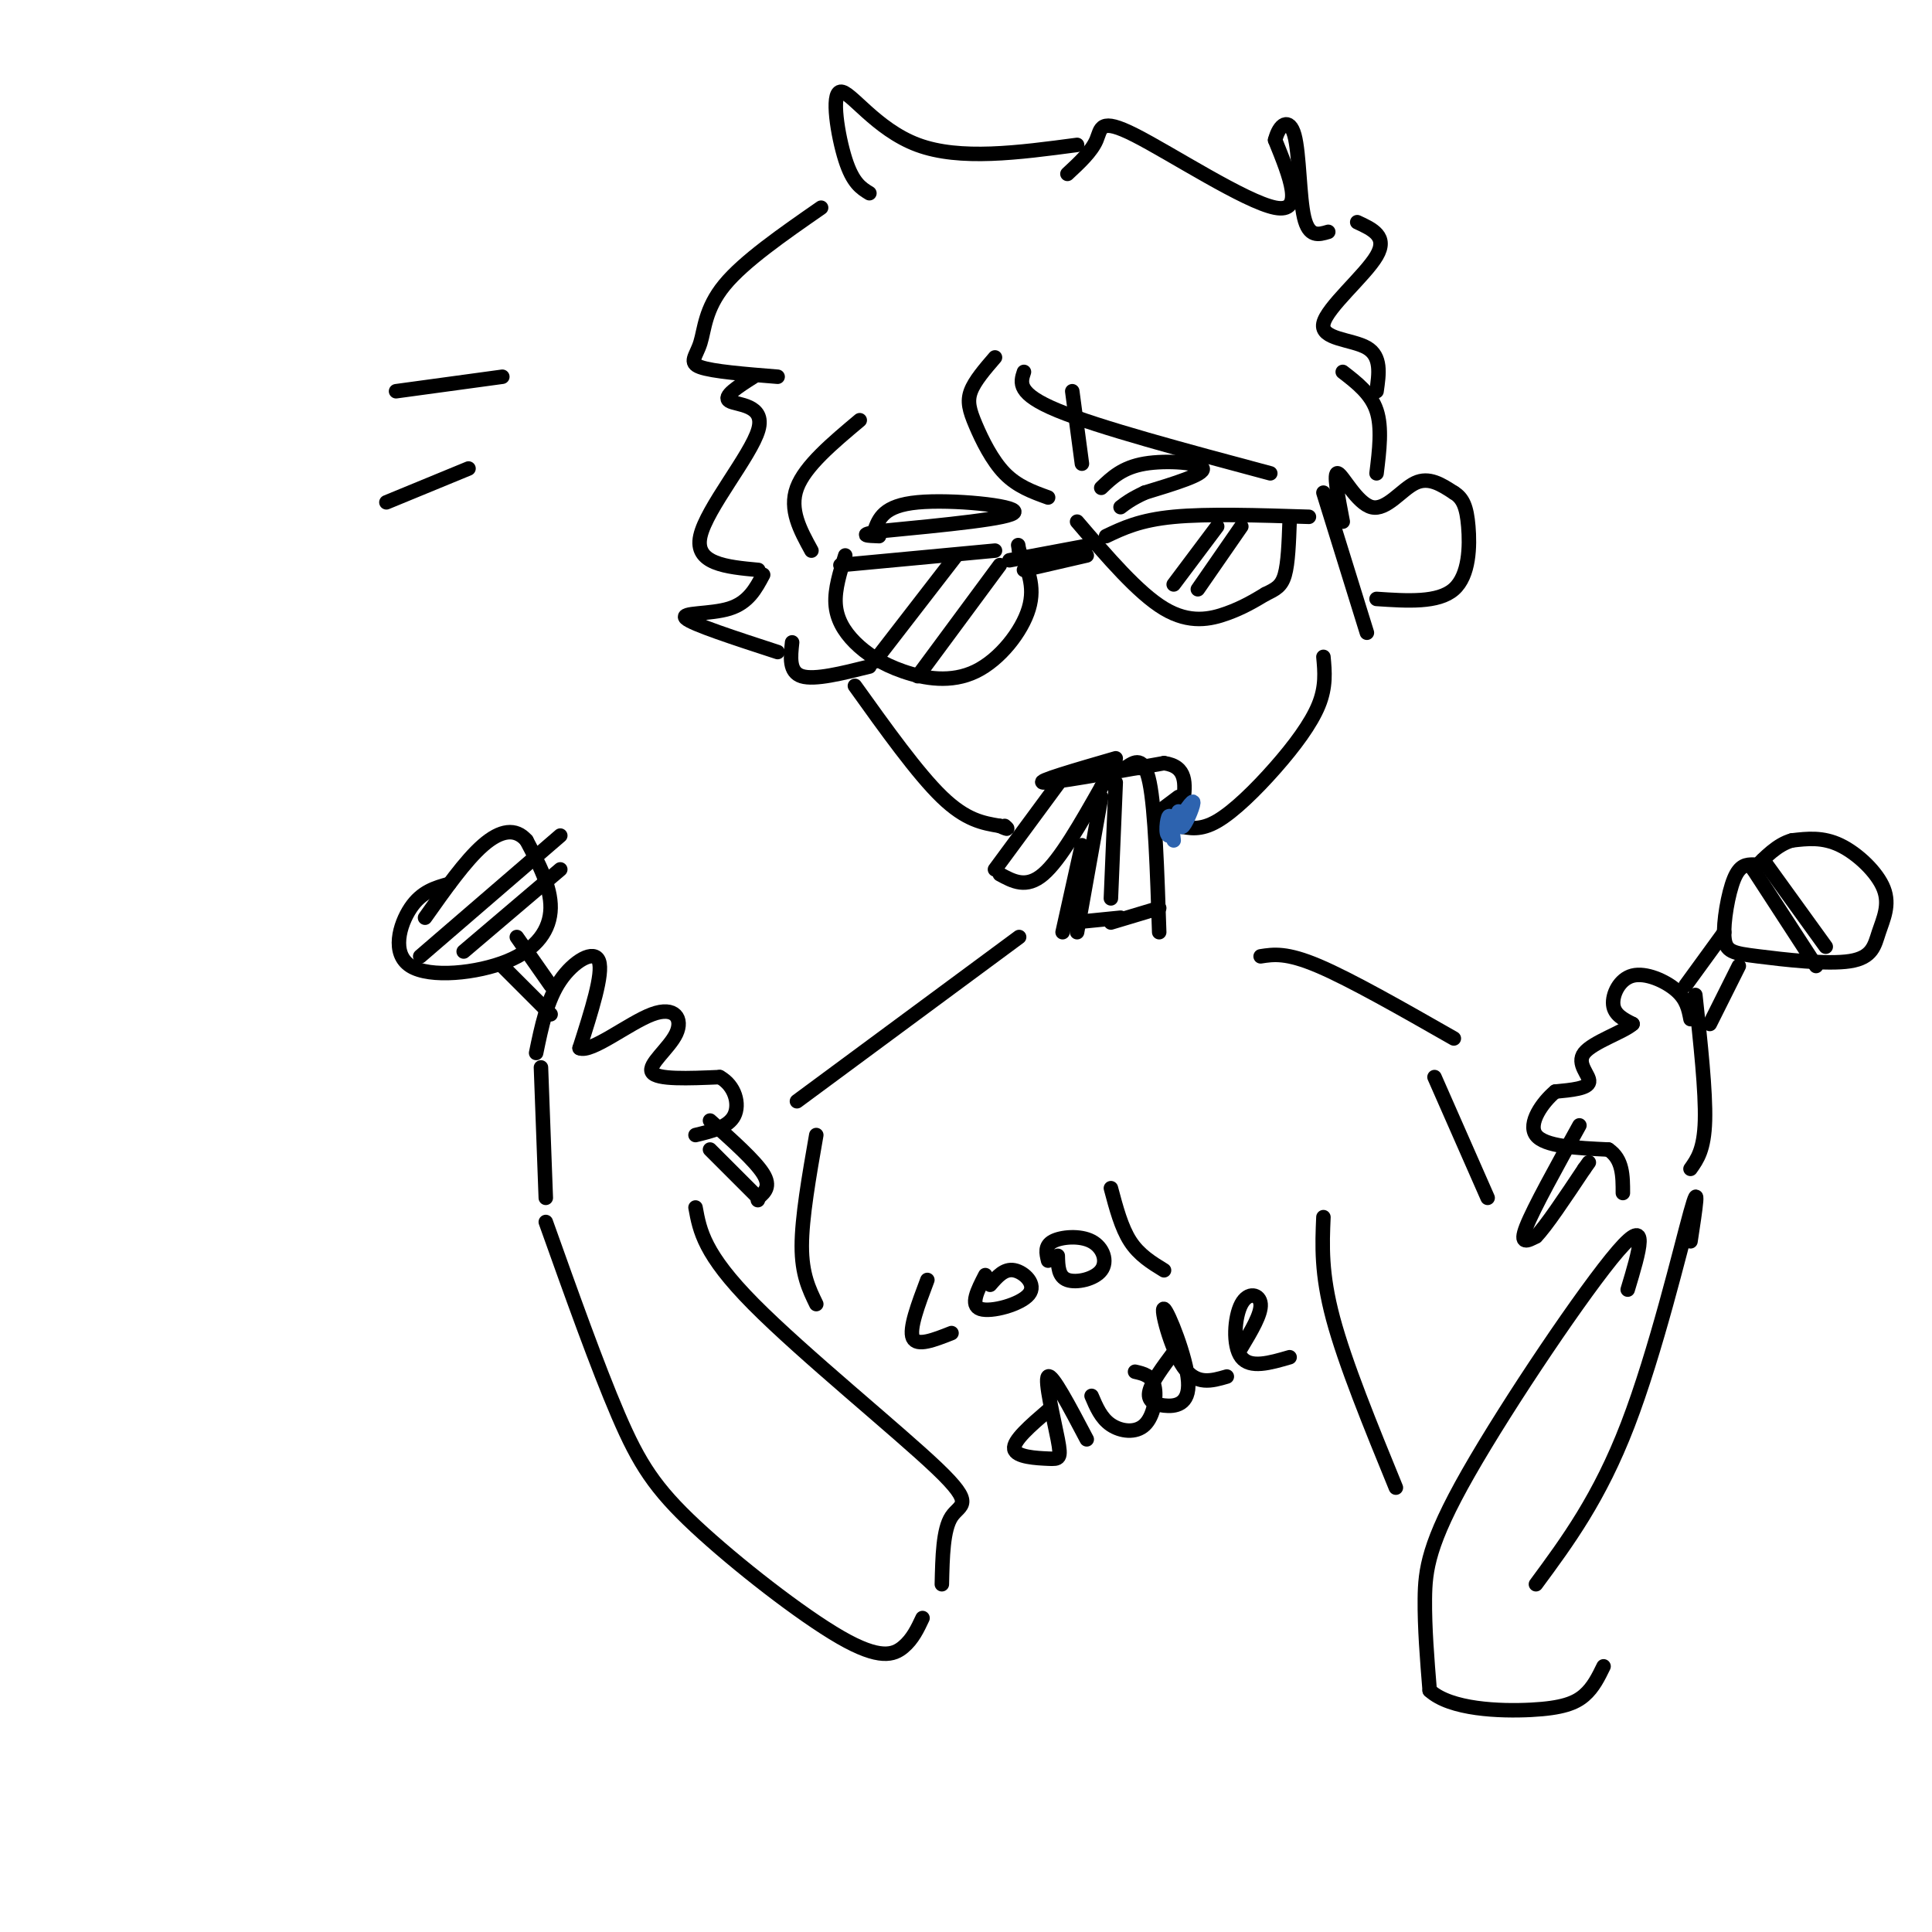 <svg viewBox='0 0 400 400' version='1.1' xmlns='http://www.w3.org/2000/svg' xmlns:xlink='http://www.w3.org/1999/xlink'><g fill='none' stroke='rgb(0,0,0)' stroke-width='3' stroke-linecap='round' stroke-linejoin='round'><path d='M111,218c1.133,-5.489 2.267,-10.978 5,-15c2.733,-4.022 7.067,-6.578 8,-4c0.933,2.578 -1.533,10.289 -4,18'/><path d='M120,217c2.351,1.081 10.228,-5.215 15,-7c4.772,-1.785 6.439,0.943 5,4c-1.439,3.057 -5.982,6.445 -5,8c0.982,1.555 7.491,1.278 14,1'/><path d='M149,223c3.200,1.756 4.200,5.644 3,8c-1.200,2.356 -4.600,3.178 -8,4'/><path d='M104,200c0.000,0.000 10.000,10.000 10,10'/><path d='M107,194c0.000,0.000 7.000,10.000 7,10'/><path d='M147,238c0.000,0.000 10.000,10.000 10,10'/><path d='M147,232c4.667,4.167 9.333,8.333 11,11c1.667,2.667 0.333,3.833 -1,5'/><path d='M157,248c-0.167,0.833 -0.083,0.417 0,0'/><path d='M112,221c0.000,0.000 1.000,27.000 1,27'/><path d='M350,211c-0.393,-2.042 -0.786,-4.083 -3,-6c-2.214,-1.917 -6.250,-3.708 -9,-3c-2.750,0.708 -4.214,3.917 -4,6c0.214,2.083 2.107,3.042 4,4'/><path d='M338,212c-1.786,1.643 -8.250,3.750 -10,6c-1.750,2.250 1.214,4.643 1,6c-0.214,1.357 -3.607,1.679 -7,2'/><path d='M322,226c-2.644,2.178 -5.756,6.622 -4,9c1.756,2.378 8.378,2.689 15,3'/><path d='M333,238c3.000,2.000 3.000,5.500 3,9'/><path d='M351,206c1.083,10.000 2.167,20.000 2,26c-0.167,6.000 -1.583,8.000 -3,10'/><path d='M327,233c-4.750,8.583 -9.500,17.167 -11,21c-1.500,3.833 0.250,2.917 2,2'/><path d='M318,256c2.000,-2.000 6.000,-8.000 10,-14'/><path d='M328,242c1.667,-2.333 0.833,-1.167 0,0'/><path d='M349,204c0.000,0.000 8.000,-11.000 8,-11'/><path d='M354,212c0.000,0.000 6.000,-12.000 6,-12'/><path d='M363,179c-1.395,0.013 -2.790,0.026 -4,3c-1.210,2.974 -2.237,8.909 -2,12c0.237,3.091 1.736,3.339 7,4c5.264,0.661 14.292,1.735 19,1c4.708,-0.735 5.097,-3.280 6,-6c0.903,-2.720 2.320,-5.617 1,-9c-1.320,-3.383 -5.377,-7.252 -9,-9c-3.623,-1.748 -6.811,-1.374 -10,-1'/><path d='M371,174c-3.000,0.833 -5.500,3.417 -8,6'/><path d='M363,180c0.000,0.000 13.000,20.000 13,20'/><path d='M365,178c0.000,0.000 13.000,18.000 13,18'/><path d='M93,183c-2.855,0.789 -5.710,1.579 -8,5c-2.290,3.421 -4.016,9.474 0,12c4.016,2.526 13.774,1.526 20,-1c6.226,-2.526 8.922,-6.579 9,-11c0.078,-4.421 -2.461,-9.211 -5,-14'/><path d='M109,174c-2.244,-2.622 -5.356,-2.178 -9,1c-3.644,3.178 -7.822,9.089 -12,15'/><path d='M87,198c0.000,0.000 29.000,-25.000 29,-25'/><path d='M96,197c0.000,0.000 20.000,-17.000 20,-17'/><path d='M174,117c0.000,0.000 32.000,-3.000 32,-3'/><path d='M175,115c-1.092,3.480 -2.185,6.960 -2,10c0.185,3.040 1.646,5.641 4,8c2.354,2.359 5.600,4.478 10,6c4.400,1.522 9.954,2.448 15,0c5.046,-2.448 9.585,-8.271 11,-13c1.415,-4.729 -0.292,-8.365 -2,-12'/><path d='M211,114c-0.333,-2.000 -0.167,-1.000 0,0'/><path d='M209,116c0.000,0.000 16.000,-3.000 16,-3'/><path d='M212,118c0.000,0.000 13.000,-3.000 13,-3'/><path d='M223,108c6.333,7.400 12.667,14.800 18,18c5.333,3.200 9.667,2.200 13,1c3.333,-1.200 5.667,-2.600 8,-4'/><path d='M262,123c2.089,-1.022 3.311,-1.578 4,-4c0.689,-2.422 0.844,-6.711 1,-11'/><path d='M229,111c3.500,-1.667 7.000,-3.333 14,-4c7.000,-0.667 17.500,-0.333 28,0'/><path d='M252,109c0.000,0.000 -9.000,12.000 -9,12'/><path d='M257,109c0.000,0.000 -9.000,13.000 -9,13'/><path d='M198,115c0.000,0.000 -17.000,22.000 -17,22'/><path d='M207,117c0.000,0.000 -17.000,23.000 -17,23'/><path d='M220,161c0.000,0.000 -14.000,19.000 -14,19'/><path d='M207,181c2.750,1.500 5.500,3.000 9,0c3.500,-3.000 7.750,-10.500 12,-18'/><path d='M228,163c2.000,-3.000 1.000,-1.500 0,0'/><path d='M231,162c0.000,0.000 -1.000,24.000 -1,24'/><path d='M233,159c1.917,-1.333 3.833,-2.667 5,3c1.167,5.667 1.583,18.333 2,31'/><path d='M230,191c0.000,0.000 10.000,-3.000 10,-3'/><path d='M228,165c0.000,0.000 -5.000,28.000 -5,28'/><path d='M222,191c0.000,0.000 10.000,-1.000 10,-1'/><path d='M224,175c0.000,0.000 -4.000,18.000 -4,18'/><path d='M225,159c0.000,0.000 11.000,0.000 11,0'/><path d='M231,157c-8.333,2.417 -16.667,4.833 -15,5c1.667,0.167 13.333,-1.917 25,-4'/><path d='M241,158c4.833,0.667 4.417,4.333 4,8'/><path d='M244,165c0.000,0.000 -4.000,3.000 -4,3'/><path d='M212,77c-0.750,2.250 -1.500,4.500 7,8c8.500,3.500 26.250,8.250 44,13'/><path d='M181,110c0.956,-2.667 1.911,-5.333 9,-6c7.089,-0.667 20.311,0.667 20,2c-0.311,1.333 -14.156,2.667 -28,4'/><path d='M182,110c-4.667,0.833 -2.333,0.917 0,1'/><path d='M228,101c2.200,-2.111 4.400,-4.222 9,-5c4.600,-0.778 11.600,-0.222 12,1c0.400,1.222 -5.800,3.111 -12,5'/><path d='M237,102c-2.833,1.333 -3.917,2.167 -5,3'/><path d='M206,74c-2.101,2.435 -4.202,4.869 -5,7c-0.798,2.131 -0.292,3.958 1,7c1.292,3.042 3.369,7.298 6,10c2.631,2.702 5.815,3.851 9,5'/><path d='M222,81c0.000,0.000 2.000,15.000 2,15'/><path d='M178,87c-5.667,4.750 -11.333,9.500 -13,14c-1.667,4.500 0.667,8.750 3,13'/><path d='M223,30c-12.137,1.619 -24.274,3.238 -33,0c-8.726,-3.238 -14.042,-11.333 -16,-11c-1.958,0.333 -0.560,9.095 1,14c1.560,4.905 3.280,5.952 5,7'/><path d='M170,43c-7.982,5.542 -15.964,11.083 -20,16c-4.036,4.917 -4.125,9.208 -5,12c-0.875,2.792 -2.536,4.083 0,5c2.536,0.917 9.268,1.458 16,2'/><path d='M156,78c-3.220,2.048 -6.440,4.095 -5,5c1.440,0.905 7.542,0.667 6,6c-1.542,5.333 -10.726,16.238 -12,22c-1.274,5.762 5.363,6.381 12,7'/><path d='M158,119c-1.533,2.889 -3.067,5.778 -7,7c-3.933,1.222 -10.267,0.778 -9,2c1.267,1.222 10.133,4.111 19,7'/><path d='M164,133c-0.333,3.083 -0.667,6.167 2,7c2.667,0.833 8.333,-0.583 14,-2'/><path d='M221,36c2.494,-2.315 4.988,-4.631 6,-7c1.012,-2.369 0.542,-4.792 8,-1c7.458,3.792 22.845,13.798 29,15c6.155,1.202 3.077,-6.399 0,-14'/><path d='M264,29c0.845,-3.369 2.958,-4.792 4,-1c1.042,3.792 1.012,12.798 2,17c0.988,4.202 2.994,3.601 5,3'/><path d='M281,46c3.190,1.470 6.381,2.940 4,7c-2.381,4.060 -10.333,10.708 -11,14c-0.667,3.292 5.952,3.226 9,5c3.048,1.774 2.524,5.387 2,9'/><path d='M278,77c2.917,2.250 5.833,4.500 7,8c1.167,3.500 0.583,8.250 0,13'/><path d='M278,108c-0.994,-5.179 -1.988,-10.357 -1,-10c0.988,0.357 3.958,6.250 7,7c3.042,0.750 6.155,-3.643 9,-5c2.845,-1.357 5.423,0.321 8,2'/><path d='M301,102c1.905,1.143 2.667,3.000 3,7c0.333,4.000 0.238,10.143 -3,13c-3.238,2.857 -9.619,2.429 -16,2'/><path d='M274,102c0.000,0.000 9.000,29.000 9,29'/><path d='M177,142c6.500,9.083 13.000,18.167 18,23c5.000,4.833 8.500,5.417 12,6'/><path d='M207,171c2.167,1.000 1.583,0.500 1,0'/><path d='M244,171c2.286,0.494 4.571,0.988 8,-1c3.429,-1.988 8.000,-6.458 12,-11c4.000,-4.542 7.429,-9.155 9,-13c1.571,-3.845 1.286,-6.923 1,-10'/><path d='M211,194c0.000,0.000 -46.000,34.000 -46,34'/><path d='M261,198c2.667,-0.417 5.333,-0.833 12,2c6.667,2.833 17.333,8.917 28,15'/><path d='M113,253c5.340,14.973 10.679,29.946 15,40c4.321,10.054 7.622,15.190 16,23c8.378,7.810 21.833,18.295 30,23c8.167,4.705 11.048,3.630 13,2c1.952,-1.630 2.976,-3.815 4,-6'/><path d='M144,250c0.875,4.821 1.750,9.643 12,20c10.250,10.357 29.875,26.250 38,34c8.125,7.750 4.750,7.357 3,10c-1.750,2.643 -1.875,8.321 -2,14'/><path d='M169,235c-1.500,8.583 -3.000,17.167 -3,23c0.000,5.833 1.500,8.917 3,12'/><path d='M337,267c2.387,-7.923 4.774,-15.845 -2,-8c-6.774,7.845 -22.708,31.458 -31,46c-8.292,14.542 -8.940,20.012 -9,26c-0.060,5.988 0.470,12.494 1,19'/><path d='M296,350c4.298,3.952 14.542,4.333 21,4c6.458,-0.333 9.131,-1.381 11,-3c1.869,-1.619 2.935,-3.810 4,-6'/><path d='M350,257c1.022,-6.689 2.044,-13.378 0,-6c-2.044,7.378 -7.156,28.822 -13,44c-5.844,15.178 -12.422,24.089 -19,33'/><path d='M274,252c-0.250,5.833 -0.500,11.667 2,21c2.500,9.333 7.750,22.167 13,35'/><path d='M297,223c0.000,0.000 11.000,25.000 11,25'/><path d='M82,81c0.000,0.000 22.000,-3.000 22,-3'/><path d='M80,104c0.000,0.000 17.000,-7.000 17,-7'/></g>
<g fill='none' stroke='rgb(45,99,175)' stroke-width='3' stroke-linecap='round' stroke-linejoin='round'><path d='M244,168c0.089,1.978 0.178,3.956 1,3c0.822,-0.956 2.378,-4.844 2,-5c-0.378,-0.156 -2.689,3.422 -5,7'/><path d='M242,173c-0.822,-0.022 -0.378,-3.578 0,-4c0.378,-0.422 0.689,2.289 1,5'/></g>
<g fill='none' stroke='rgb(0,0,0)' stroke-width='3' stroke-linecap='round' stroke-linejoin='round'><path d='M192,265c-1.917,5.083 -3.833,10.167 -3,12c0.833,1.833 4.417,0.417 8,-1'/><path d='M204,264c-1.613,3.131 -3.226,6.262 -1,7c2.226,0.738 8.292,-0.917 10,-3c1.708,-2.083 -0.940,-4.595 -3,-5c-2.060,-0.405 -3.530,1.298 -5,3'/><path d='M219,260c0.054,2.164 0.108,4.329 2,5c1.892,0.671 5.620,-0.150 7,-2c1.380,-1.850 0.410,-4.729 -2,-6c-2.410,-1.271 -6.260,-0.935 -8,0c-1.740,0.935 -1.370,2.467 -1,4'/><path d='M230,246c1.083,4.083 2.167,8.167 4,11c1.833,2.833 4.417,4.417 7,6'/><path d='M217,292c-3.662,3.158 -7.324,6.316 -7,8c0.324,1.684 4.633,1.895 7,2c2.367,0.105 2.791,0.105 2,-4c-0.791,-4.105 -2.797,-12.316 -2,-13c0.797,-0.684 4.399,6.158 8,13'/><path d='M226,289c0.982,2.315 1.964,4.631 4,6c2.036,1.369 5.125,1.792 7,0c1.875,-1.792 2.536,-5.798 2,-8c-0.536,-2.202 -2.268,-2.601 -4,-3'/><path d='M243,280c-2.256,3.036 -4.512,6.073 -5,8c-0.488,1.927 0.792,2.746 3,3c2.208,0.254 5.344,-0.056 5,-5c-0.344,-4.944 -4.170,-14.524 -5,-15c-0.830,-0.476 1.334,8.150 4,12c2.666,3.850 5.833,2.925 9,2'/><path d='M257,279c2.083,-3.476 4.167,-6.952 4,-9c-0.167,-2.048 -2.583,-2.667 -4,0c-1.417,2.667 -1.833,8.619 0,11c1.833,2.381 5.917,1.190 10,0'/></g>
</svg>